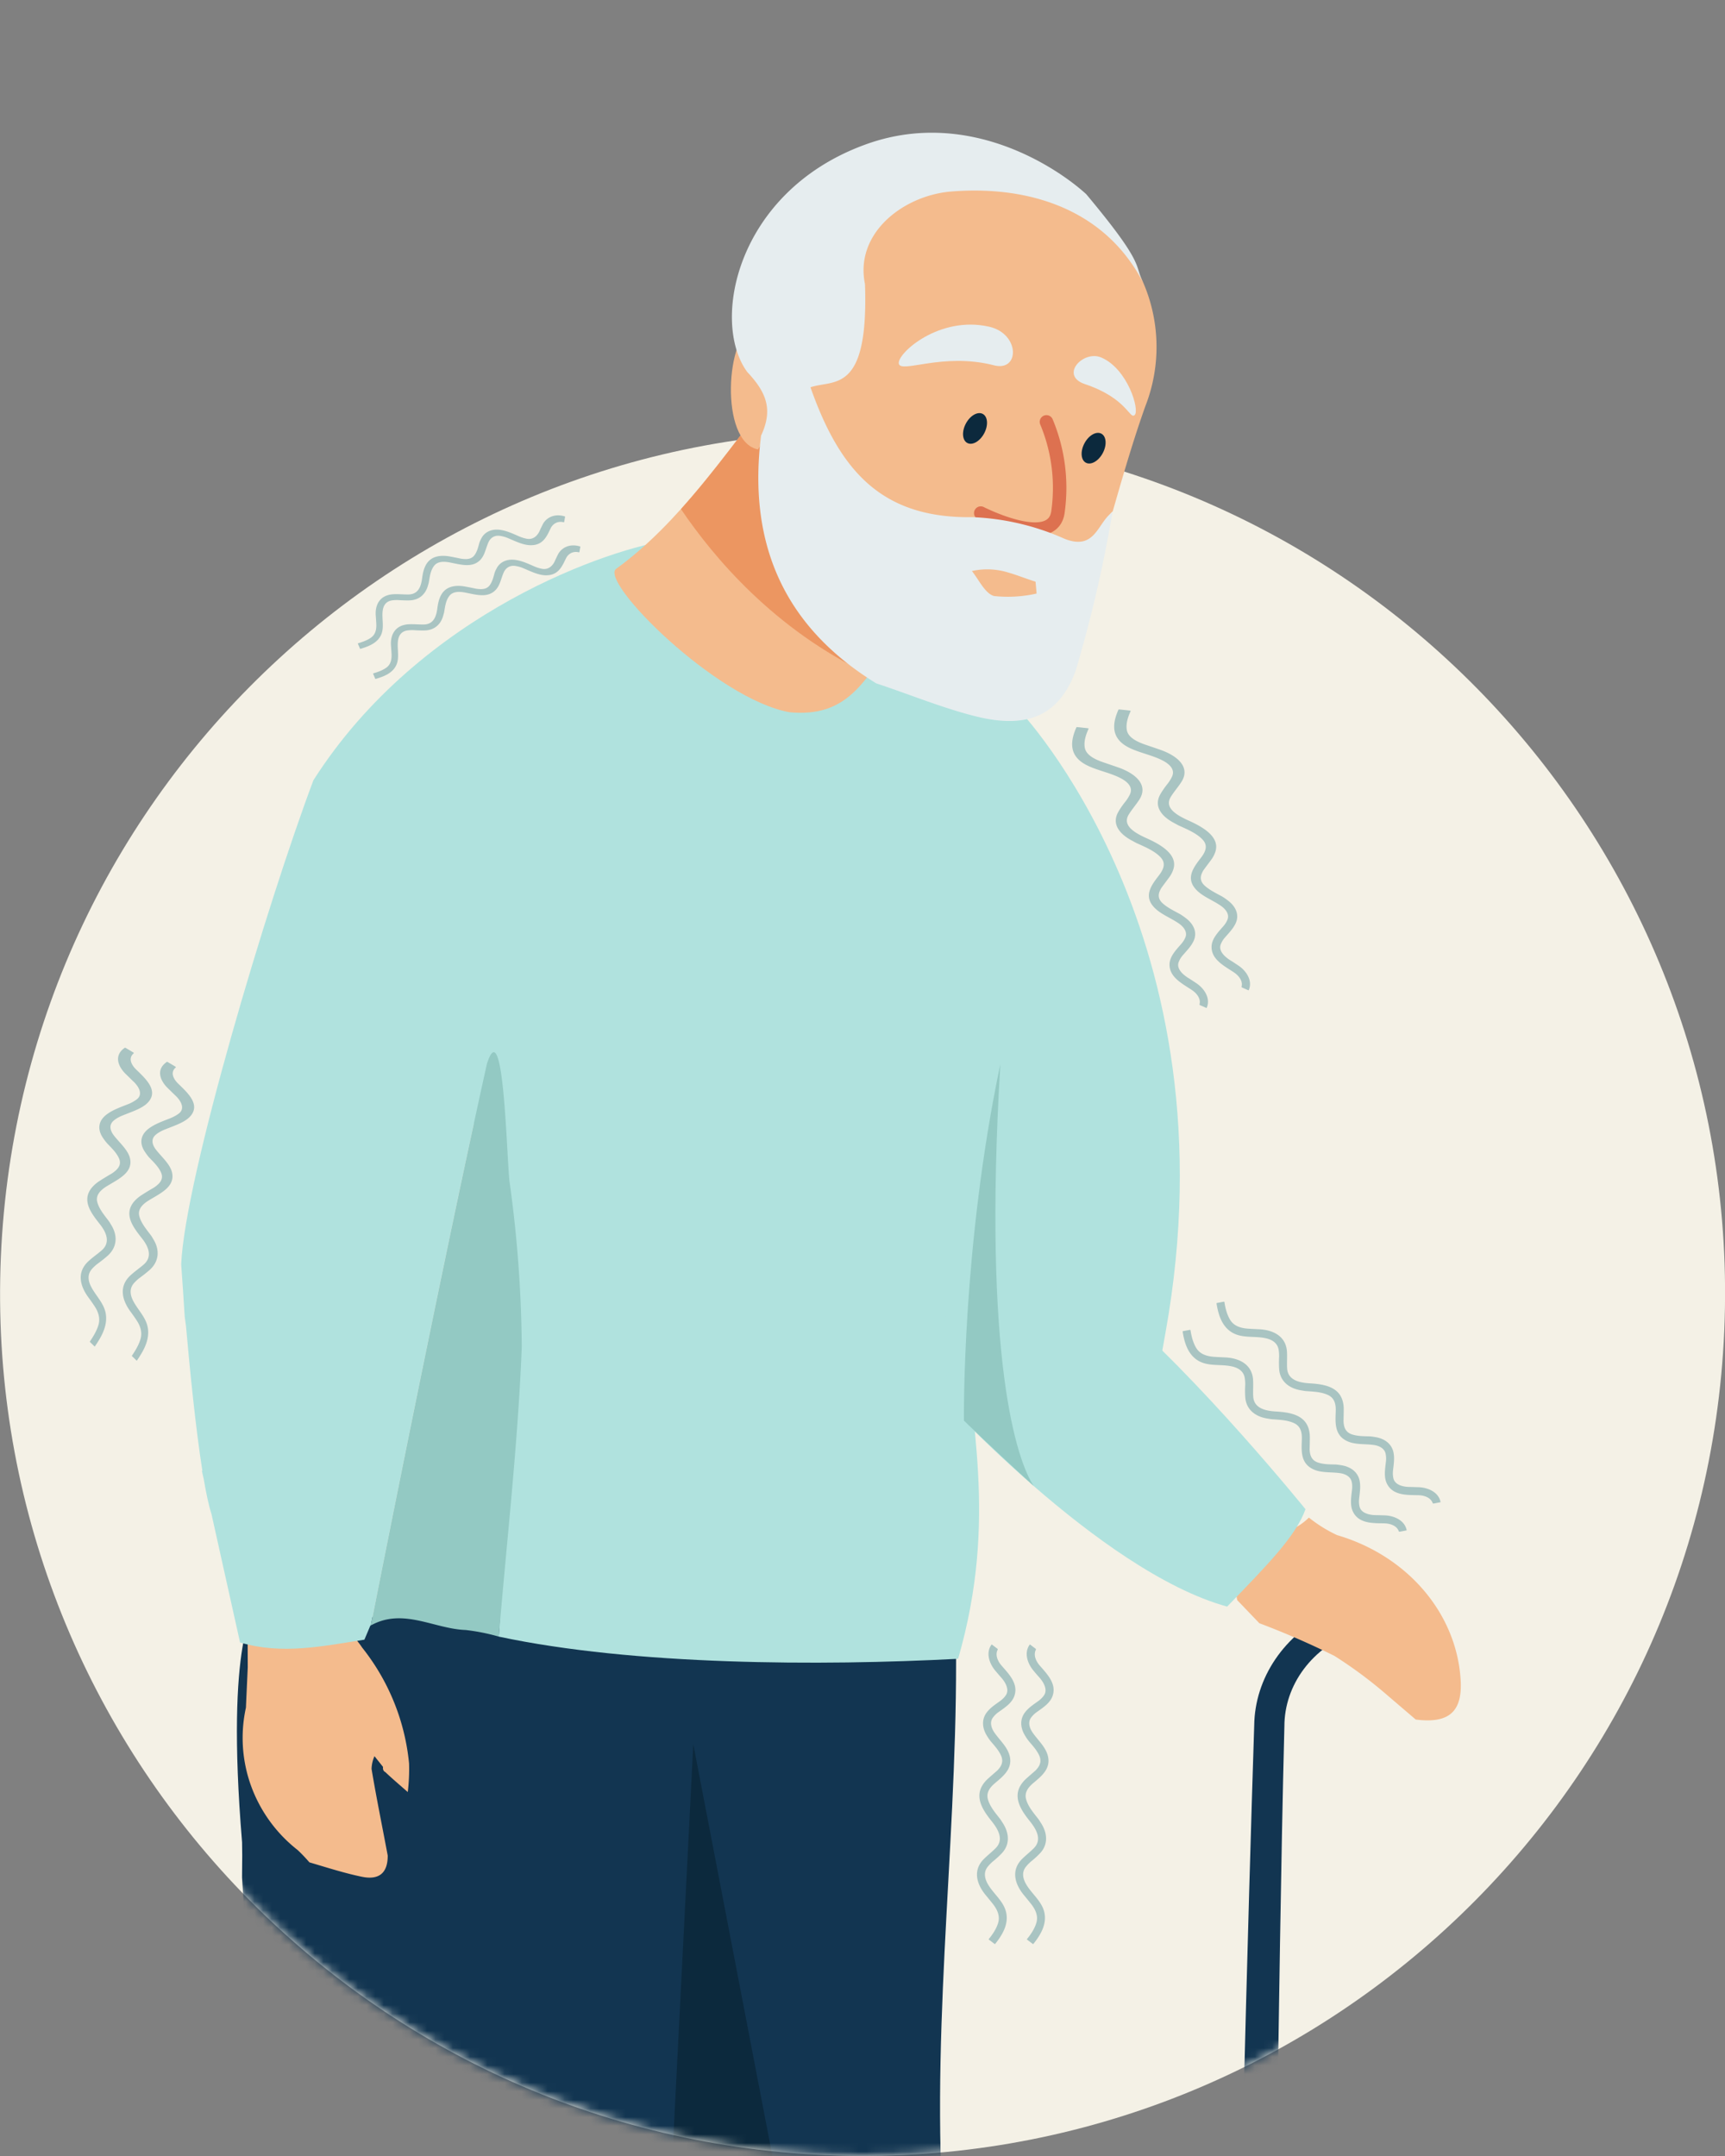 <svg xmlns="http://www.w3.org/2000/svg" width="200" height="250" viewBox="0 0 200 250" fill="none"><rect x="0" y="0" width="200" height="250" fill="#808080" stroke="none"/><path d="M95.732 249.903c55.178 2.36 101.823-40.453 104.183-95.631S159.461 52.449 104.283 50.089 2.461 90.542.101 145.72s40.453 101.823 95.631 104.183" fill="#F4F1E6"></path><mask id="a" style="mask-type:luminance" maskUnits="userSpaceOnUse" x="0" y="0" width="200" height="250"><path d="M199.937 147.497V0H0v150.001C0 205.229 44.771 250 99.999 250s99.998-44.771 99.998-99.999c0-.839-.042-1.668-.063-2.504z" fill="#fff"></path></mask><g mask="url(#a)"><path d="M106.986 385.203c-6.099-.92-11.878-3.055-16.916-6.251.73-2.409 1.493-4.374 1.92-6.392 5.1-26.518 10.071-53.055 15.264-79.643 2.685-13.692 2.336-27.45 1.86-41.187-.787-22.874 2.518-44.719 1.562-67.66-15.716 2.971-36.145 2.897-52.08 1.672-1.292-.19-2.6-.271-3.913-.243-3.746.363-7.57-1.64-11.017.988l-.275 1.016-13.77-1.214s-3.523 3.588-1.555 27.33q.011.77.018 1.538c-.004.575-.007 1.15-.014 1.693l-.007.882c.963 14.073 1.047 28.29 3.115 42.288 2.321 15.402.508 30.258-3.218 45.276-5.637 23.156-6.54 46.736-6.96 70.294.18 4.907.77 9.793 1.764 14.612.286 1.926 1.04 3.376 3.87 3.359 28.931-.448 57.841-.776 86.773-1.136l1.499-.095c.251-3.539-2.967-6.361-7.923-7.123zm-57.369-4.949 10.587-39.317c.737 14.245 1.528 29.079 2.332 44.408z" fill="#123551"></path><path d="M41.992 191.054c-.473-.752-1.28-1.486-1.316-2.219a44 44 0 0 1 .297-8.897H28.678l.046 13.405c-.07 1.559-.152 3.313-.212 4.674a16.35 16.35 0 0 0 .607 9.095 16.65 16.65 0 0 0 5.398 7.415c.476.448.928.925 1.354 1.422 1.997.589 4.026 1.245 6.068 1.669 2.04.423 3.023-.462 3.013-2.456-.624-3.347-1.316-6.702-1.873-10.047.017-.508.13-1.012.338-1.478l.988 1.242c-.01.197-.021.462.275.61.843.801 1.722 1.538 2.597 2.311q.2-1.654.151-3.313a25.5 25.5 0 0 0-5.432-13.43z" fill="#F4BB8D"></path><path d="M108.698 70.563c-3.182 4.402-8.107 2.793-13.462 1.358-7.486-2-12.464-4.17-17.463-9.296-6.702.847-28.963 8.266-41.433 27.845-5.352 14.21-14.93 46.267-15.332 56.141.148 2.014.279 4.029.406 6.043l.151 1.115c.406 4.611 1.094 11.691 1.898 16.778q-.03-.005-.06-.014l.222.998c.29 1.694.59 3.101.896 4.033l3.31 14.887c4.878 1.46 9.641.416 14.418-.321l.684-1.616q.032-.015.063-.035c2.004-10.136 7.31-36.792 11.917-58.106l.392-.53c.465 2.967.885 4.421 1.203 7.79.906 6.403-.494 12.04-.448 18.489-.424 11.19 2.699 22.458 1.767 33.651 15.628 3.341 37.285 3.415 53.259 2.572 4.756-16.46 1.087-28.07 1.006-38.149l.137-.191c4.519-22.38 21.082-63.165-3.531-83.442M55.94 128.976l.064-.089c.183.293.105.237-.064.089" fill="#B0E2DE"></path><path d="M154.309 186.945c-2.652 1.262-4.882 3.146-6.445 5.454-1.566 2.31-2.413 4.96-2.448 7.665-.191 5.878-.367 11.755-.536 17.632v-.007l-.039 1.33q-.386 13.545-.723 27.09l-3.891 145.507h5.584l2.237-143.313q.094-5.78.18-11.56l.179-11.43c.138-8.379.293-16.757.508-25.139 0-2.364.784-4.675 2.248-6.632 1.464-1.958 3.545-3.479 5.972-4.361l-2.815-2.243z" fill="#123551"></path><path d="m143.452 185.55 2.558 2.671a95 95 0 0 1 8.699 3.785 51 51 0 0 1 6.061 4.498l3.372 2.885c3.954.508 5.514-.98 5.186-4.893-.286-3.707-1.803-7.267-4.357-10.209-2.551-2.942-6.015-5.129-9.941-6.279a16 16 0 0 1-3.274-2.035c-2.765 2.734-6.314 1.95-9.842 1.845.582 2.561 1.058 5.147 1.535 7.732z" fill="#F4BB8D"></path><path d="m60.203 340.952 14.263-50.137c3.228-11.296 4.473-22.955 3.7-34.548a66 66 0 0 1-.13-7.715l2.346-46.302 9.846 51.262c.766 12.369-2.014 24.751-8.071 35.948l-21.95 51.492z" fill="#0C293D"></path><path d="M60.494 156.213a145 145 0 0 0-1.432-19.293c-.356-3.747-.691-19.583-2.61-13.554-4.893 22.066-11.222 53.83-13.452 65.112 3.743-2.081 7.32.399 10.986.529 1.301.149 2.589.406 3.845.766.931-11.194 2.219-22.356 2.663-33.56" fill="#93C9C3"></path><path d="M116.748 162.706c1.072-3.154 2.702-9.039 3.39-12.281.935-4.829 1.355-6.138 1.824-11.024.275-2.984.155-6.004.204-8.999l-1.171-.152c-2.751 5.789-8.128 12.919-10.893 18.708.529 2.134 3.601 8.117 6.649 13.744z" fill="#DDDCDB"></path><path d="M118.108 82.277s25.301 26.339 17.018 72.271c-2.261 13.296-4.526 17.067-4.526 17.067l-22.045-10.227 9.556-79.11z" fill="#B0E2DE"></path><path d="M151.36 175.001s-12.301-15.222-22.391-23.71c-10.086-8.488-20.422 10.093-20.422 10.093s18.881 20.824 33.729 24.91c4.784-4.946 7.969-8.185 9.084-11.293" fill="#B0E2DE"></path><path d="M128.102 26.465c-7.543-4.865-14.739-9.807-23.834-8.88-5.479.586-12.53 2.21-11.074 7.356a33 33 0 0 0 1.99 5.927c2.582 5.062.896 3.496-4.445 5.546-1.771.677.578 7.68-2.106 8.614 7.348 6.065 9.959 27.715 20.496 27.482a29 29 0 0 1 10.721 2.519c3.588 1.418 7.423-14.56 9.158-15.724 1.147-3.99 2.357-8.198 3.789-12.213a18.84 18.84 0 0 0-4.695-20.634z" fill="#F4BB8D"></path><path d="M103.56 75.326c-3.609-11.253-13.656-17.572-13.874-29.803-5.542 7.024-10.943 15.138-18.246 20.433-1.997 1.447 11.582 15.106 20.108 16.634 6.668.631 8.774-3.577 12.259-8.89.057-1.489-.303 3.118-.247 1.626" fill="#F4BB8D"></path><path d="M114.11 50.245c.494-.931.42-1.94-.169-2.25-.586-.311-1.464.19-1.958 1.121s-.42 1.94.169 2.25 1.464-.19 1.958-1.121m13.75 2.289c.494-.931.42-1.94-.169-2.25s-1.464.19-1.958 1.121-.42 1.94.169 2.25c.586.311 1.464-.19 1.958-1.121" fill="#0C293D"></path><path d="M114.686 37.884c3.626.826 3.559 5.341.469 4.452-5.88-1.474-10.692.988-10.943-.162s4.66-5.616 10.474-4.29m13.019 3.58c-2.089-.924-4.911 2.064-1.92 3.076 4.925 1.651 5.179 4.142 5.775 3.58.593-.564-.8-5.326-3.852-6.656z" fill="#E6EDEF"></path><path d="M100.783 78.216c.829-1.104 1.626-2.364 2.498-3.704C99.464 63.766 89.9 57.458 89.688 45.527c-3.468 4.396-6.879 9.215-10.735 13.505 3.76 5.57 10.866 14.033 21.834 19.184z" fill="#EC9661"></path><path d="M121.327 48.918a19.87 19.87 0 0 1 1.348 10.343c-.491 4.565-8.964.233-8.964.233" stroke="#DD7150" stroke-width="1.561" stroke-linecap="round" stroke-linejoin="round"></path><path d="M91.538 44.217s-.72-7.083-4.05-6.374-4.12 13.426.402 14.27c2.339-3.916 3.647-7.9 3.647-7.9z" fill="#F4BB8D"></path><path d="M88.25 50.495c1.326-2.879.747-4.858-1.603-7.349-4.29-5.81-1.277-20.891 13.593-26.352 11.839-4.371 22.257 2.582 25.696 5.718 7.028 8.407 5.497 8.139 6.647 10.347-4.576-8.922-13.843-11.416-22.596-10.625-5.461.589-10.897 4.914-9.698 10.71.441 12.806-3.612 11.035-6.321 11.963 3.404 9.67 8.248 15.215 18.764 15.06a29 29 0 0 1 10.721 2.519c3.591 1.4 3.796-1.934 5.531-3.098a155 155 0 0 1-4.254 18.341c-1.891 5.221-5.5 6.668-10.95 5.49-4.054-.928-8.118-2.636-12.182-3.976-10.827-6.654-14.922-16.38-13.353-28.755zm28.701 15.91a8.2 8.2 0 0 0-4.265-.19c.826 1.037 1.521 2.596 2.558 2.896 1.651.18 3.319.081 4.942-.286l-.123-1.376c-1.052-.324-2.057-.74-3.112-1.044" fill="#E6EDEF"></path><path d="M111.76 164.728s-.25-20.148 4.22-41.318c-2.057 34.456 1.961 46.01 3.863 48.892-4.904-4.466-8.083-7.574-8.083-7.574" fill="#93C9C3"></path><path d="M115.675 191.293c-.324.603.015 1.337.424 1.813.829.967 1.996 2.096 1.517 3.524-.275.826-1.051 1.334-1.821 1.881a2.8 2.8 0 0 0-.705.695c-.356.525-.148 1.181.194 1.682.649.946 1.591 1.722 1.81 2.861.271 1.408-.819 2.241-1.754 3.034-.582.498-1.03 1.094-.79 1.898.258.861.878 1.56 1.443 2.29 0 .003.099.151.282.437.723 1.126.854 2.441-.109 3.475a10 10 0 0 1-1.034.949 4.4 4.4 0 0 0-.585.593c-.523.624-.406 1.34-.039 2.003.677 1.211 1.937 2.054 2.176 3.479.219 1.309-.497 2.498-1.305 3.503a.04.04 0 0 1-.056.007l-.664-.501a.054.054 0 0 1-.01-.078c.448-.553.882-1.195 1.083-1.887.233-.804-.113-1.542-.625-2.191a81 81 0 0 0-.825-1.016c-1.027-1.238-1.524-2.839-.243-4.148.455-.462.959-.843 1.411-1.302.973-.991.264-2.191-.459-3.094-.928-1.157-1.997-2.663-1.101-4.159q.259-.434.66-.794.328-.296 1.027-.9.104-.09.268-.292c.374-.466.469-.956.201-1.528-.279-.589-.684-1.037-1.147-1.577a5.5 5.5 0 0 1-.504-.73c-.519-.861-.611-1.866.039-2.692.409-.522.913-.846 1.524-1.287q.413-.301.663-.671c.451-.67-.088-1.555-.561-2.074a33 33 0 0 1-.663-.773c-.678-.804-1.136-2.063-.441-3.016.01-.017.035-.021.053-.007l.635.48a.09.09 0 0 1 .024.116zm4.43 0c-.324.603.014 1.337.424 1.813.829.967 1.996 2.096 1.517 3.524-.276.826-1.052 1.334-1.821 1.881a2.8 2.8 0 0 0-.705.695c-.357.525-.148 1.181.194 1.682.649.946 1.591 1.722 1.809 2.861.272 1.408-.818 2.241-1.753 3.034-.582.498-1.03 1.094-.79 1.898.257.861.878 1.56 1.443 2.29 0 .003.099.151.282.437.723 1.126.854 2.441-.109 3.475a10 10 0 0 1-1.034.949 4.5 4.5 0 0 0-.586.593c-.522.624-.405 1.34-.038 2.003.677 1.211 1.936 2.054 2.176 3.479.219 1.309-.497 2.498-1.305 3.503a.04.04 0 0 1-.057.007l-.663-.501c-.024-.018-.032-.053-.01-.078.448-.553.882-1.195 1.083-1.887.233-.804-.113-1.542-.625-2.191a81 81 0 0 0-.825-1.016c-1.027-1.238-1.524-2.839-.244-4.148.455-.462.96-.843 1.411-1.302.974-.991.265-2.191-.458-3.094-.928-1.157-1.997-2.663-1.101-4.159q.259-.434.66-.794.328-.296 1.027-.9.104-.09.268-.292c.374-.466.469-.956.201-1.528-.279-.589-.685-1.037-1.147-1.577a5.5 5.5 0 0 1-.504-.73c-.519-.861-.611-1.866.038-2.692.41-.522.914-.846 1.524-1.287q.415-.301.664-.671c.451-.67-.089-1.555-.561-2.074a33 33 0 0 1-.663-.773c-.678-.804-1.136-2.063-.441-3.016.01-.017.035-.021.052-.007l.636.48a.09.09 0 0 1 .024.116zm18.971-74.835c.176-.663-.339-1.298-.882-1.655-1.083-.73-2.611-1.467-2.597-2.97.011-.871.66-1.588 1.313-2.325q.387-.433.543-.861c.222-.599-.219-1.181-.776-1.566-1.052-.73-2.403-1.171-3.112-2.17-.882-1.234.021-2.388.829-3.439.498-.653.812-1.362.177-2.053-.681-.738-1.761-1.19-2.812-1.665-.007 0-.191-.106-.561-.304-1.436-.773-2.297-1.912-1.57-3.252.205-.374.494-.801.879-1.281q.265-.333.483-.773c.388-.772-.124-1.4-.981-1.866-1.566-.857-3.782-1.062-4.96-2.208-1.083-1.055-.818-2.452-.25-3.73.01-.02.042-.034.077-.03q.636.062 1.27.137c.05.003.078.035.064.063-.321.702-.565 1.475-.438 2.187.145.826 1.066 1.323 2.142 1.697.37.127.945.318 1.711.586 2.109.73 3.552 2.085 2.462 3.754-.384.596-.864 1.135-1.228 1.732-.769 1.287.738 2.12 2.057 2.723 1.711.762 3.651 1.909 3.129 3.598a3.2 3.2 0 0 1-.49.953c-.187.25-.48.642-.868 1.171q-.09.12-.201.364c-.258.56-.166 1.054.363 1.513.547.473 1.175.78 1.891 1.168q.33.18.822.564c.875.695 1.277 1.651.815 2.614-.289.607-.737 1.051-1.245 1.641a2.5 2.5 0 0 0-.487.825c-.258.773.571 1.468 1.199 1.845.12.074.42.265.886.579.91.614 1.651 1.749 1.178 2.832-.007.018-.032.029-.049.018q-.366-.163-.73-.321a.09.09 0 0 1-.053-.109z" fill="#A9C4C2"></path><path d="M143.95 114.411c.177-.667-.342-1.295-.881-1.655-1.084-.73-2.615-1.467-2.597-2.97.011-.871.656-1.587 1.313-2.325q.387-.433.543-.861c.222-.599-.219-1.178-.776-1.566-1.048-.73-2.403-1.171-3.112-2.169-.885-1.235.021-2.389.829-3.44.494-.656.811-1.362.176-2.053-.68-.737-1.76-1.19-2.811-1.665-.007 0-.191-.106-.561-.304-1.436-.772-2.293-1.915-1.57-3.252q.307-.561.878-1.28a4.3 4.3 0 0 0 .484-.773c.388-.773-.124-1.401-.981-1.867-1.566-.857-3.785-1.062-4.96-2.208-1.083-1.055-.818-2.452-.25-3.729.01-.021.042-.035.077-.032q.635.064 1.27.138c.046.007.074.035.064.063-.321.702-.565 1.475-.438 2.188.145.825 1.066 1.323 2.142 1.696.37.127.945.318 1.71.586 2.11.73 3.553 2.085 2.463 3.754-.381.596-.864 1.132-1.228 1.732-.769 1.287.738 2.12 2.057 2.723 1.711.762 3.655 1.905 3.129 3.599a3.2 3.2 0 0 1-.49.952c-.184.254-.48.642-.868 1.171q-.09.12-.201.364c-.254.561-.166 1.054.363 1.513.547.473 1.172.783 1.891 1.168q.33.18.822.564c.878.695 1.277 1.651.815 2.614-.293.607-.734 1.052-1.245 1.641a2.5 2.5 0 0 0-.487.825c-.254.773.571 1.468 1.199 1.845q.186.11.886.579c.91.614 1.651 1.75 1.178 2.833-.007.017-.032.028-.049.017l-.73-.321c-.043-.017-.064-.063-.054-.109zm18.224 63.14c-.229-.649-.998-.889-1.626-.907-1.274-.035-2.893.071-3.626-1.245-.427-.762-.279-1.676-.17-2.611q.066-.554-.038-.987c-.149-.618-.777-.904-1.376-.985-1.133-.155-2.343.021-3.334-.582-1.228-.744-1.108-2.113-1.065-3.337.024-.765-.117-1.499-.875-1.863-.812-.388-1.743-.398-2.667-.472l-.515-.085c-1.319-.222-2.381-1.009-2.501-2.416a11 11 0 0 1-.011-1.404c.011-.251 0-.53-.046-.833-.113-.804-.719-1.203-1.457-1.372-1.351-.314-2.822.053-4.035-.73-1.115-.72-1.517-2.05-1.715-3.32 0-.021.011-.042.032-.046l.815-.152a.057.057 0 0 1 .067.043c.109.705.293 1.457.67 2.071.438.712 1.221.952 2.043 1.012q.425.03 1.305.071c1.605.074 3.125.783 3.235 2.61.039.649-.021 1.277.017 1.919.082 1.386 1.443 1.669 2.6 1.739 1.482.092 3.313.314 3.821 1.983.099.321.144.663.144 1.023q-.001.44-.024 1.365-.001.14.035.395c.092.593.392.991.995 1.175.624.187 1.227.194 1.936.208q.324.01.879.116c.984.198 1.788.805 1.965 1.838.109.653.014 1.246-.071 1.993q-.057.508.05.942c.194.787 1.21.981 1.912.981q.2.001 1.016.028c1.051.039 2.289.547 2.529 1.704a.036.036 0 0 1-.028.042l-.78.149a.1.1 0 0 1-.106-.06m3.93-3.266c-.229-.649-.998-.889-1.626-.907-1.274-.035-2.893.071-3.627-1.245-.427-.762-.278-1.676-.169-2.61a2.8 2.8 0 0 0-.039-.988c-.148-.617-.776-.903-1.376-.984-1.132-.156-2.342.021-3.333-.582-1.228-.745-1.108-2.113-1.066-3.338.025-.765-.116-1.499-.875-1.862-.811-.388-1.742-.399-2.666-.473q-.007 0-.516-.085c-1.319-.222-2.381-1.008-2.501-2.416a12 12 0 0 1-.01-1.404c.01-.25 0-.529-.046-.833-.113-.804-.72-1.202-1.457-1.372-1.351-.314-2.822.053-4.036-.73-1.114-.72-1.517-2.05-1.714-3.32 0-.021.01-.042.032-.045l.814-.152a.057.057 0 0 1 .067.042c.11.706.293 1.457.671 2.071.437.713 1.22.952 2.042 1.012q.425.031 1.306.071c1.605.074 3.125.783 3.234 2.61.039.65-.021 1.277.018 1.919.081 1.387 1.443 1.669 2.6 1.74 1.482.091 3.312.314 3.82 1.982q.147.482.145 1.023-.002.44-.025 1.365 0 .14.036.396c.091.592.391.991.995 1.174.624.187 1.227.194 1.936.208q.323.01.879.117c.984.197 1.788.804 1.964 1.838.11.652.015 1.245-.07 1.993q-.057.507.049.942c.194.786 1.21.98 1.912.98q.201.001 1.016.029c1.051.038 2.29.546 2.53 1.703a.04.04 0 0 1-.029.043l-.779.148a.1.1 0 0 1-.106-.06M20.358 123.796c-.642.561-.247 1.319.286 1.845 1.093 1.055 2.547 2.367 1.51 3.69-.593.765-1.81 1.153-2.999 1.626-.47.187-.836.399-1.111.635-.579.501-.378 1.168.014 1.686.744.978 1.863 1.845 1.936 2.999.092 1.422-1.435 2.12-2.677 2.875-.783.466-1.376 1.062-1.164 1.87.226.864.875 1.58 1.429 2.339 0 .003.091.155.264.451.674 1.168.596 2.48-.511 3.458q-.466.411-1.15.913a4.3 4.3 0 0 0-.635.586c-.561.624-.466 1.34-.145 2.004.6 1.206 1.69 2.092 1.77 3.527.078 1.316-.623 2.466-1.297 3.458-.014.017-.032.021-.046.007q-.254-.255-.519-.505a.06.06 0 0 1-.007-.077c.374-.554.766-1.189.974-1.874.243-.797 0-1.545-.434-2.201a22 22 0 0 0-.716-1.02c-.9-1.227-1.432-2.822-.057-4.152.49-.465 1.044-.839 1.563-1.284 1.126-.952.53-2.18-.215-3.104-.92-1.182-2.127-2.674-.914-4.177.24-.286.537-.551.896-.783a33 33 0 0 1 1.397-.854q.15-.085.381-.275c.543-.438.752-.914.49-1.503-.274-.607-.737-1.083-1.287-1.644-.17-.169-.36-.42-.582-.748-.593-.875-.617-1.884.423-2.685.66-.5 1.436-.793 2.403-1.167q.659-.254 1.097-.586c.8-.603.204-1.549-.416-2.117-.12-.109-.4-.391-.858-.836-.882-.86-1.41-2.148-.113-3.034a.09.09 0 0 1 .085 0q.462.269.917.544c.053.032.06.081.018.12zm46.726-59.762c-.751-.155-1.241.265-1.453.688-.43.861-.83 1.99-2.314 1.987-.858 0-1.711-.427-2.621-.812a3.7 3.7 0 0 0-1.002-.279c-.653-.077-1.073.3-1.27.713-.37.783-.434 1.7-1.175 2.272-.91.713-2.141.335-3.309.11-.723-.145-1.446-.131-1.845.39-.427.562-.49 1.257-.61 1.938 0 .003-.039.127-.106.373-.275.963-.98 1.672-2.187 1.694q-.509.009-1.214-.036a4 4 0 0 0-.72.029c-.698.088-1.008.557-1.103 1.11-.166 1.017.24 2.096-.265 3.024-.455.85-1.404 1.217-2.339 1.492-.014.004-.035-.003-.042-.017l-.247-.579a.037.037 0 0 1 .025-.053c.529-.155 1.086-.353 1.52-.67.504-.367.617-.956.59-1.566q-.017-.318-.064-.974c-.092-1.185.423-2.388 2.056-2.48.575-.028 1.13.032 1.694.028 1.21.007 1.499-.97 1.619-1.834.141-1.09.448-2.47 2.124-2.632a4 4 0 0 1 1.005.046c.282.05.723.13 1.312.258q.134.027.385.049c.575.05 1.002-.078 1.277-.476.285-.413.391-.85.532-1.365q.065-.235.272-.61c.37-.667 1.16-1.101 2.261-.91.695.12 1.277.384 2.007.705q.498.222.953.307c.829.162 1.316-.455 1.52-.946q.06-.142.328-.688c.346-.709 1.263-1.354 2.572-.956.021.007.039.025.035.043l-.105.596c-.007.035-.046.053-.1.042z" fill="#A9C4C2"></path><path d="M65.31 60.547c-.748-.156-1.242.264-1.453.688-.43.86-.83 1.99-2.311 1.986-.857 0-1.71-.427-2.624-.812a3.7 3.7 0 0 0-1.002-.278c-.657-.078-1.073.3-1.27.712-.37.783-.434 1.7-1.175 2.272-.907.709-2.141.335-3.306.11-.723-.145-1.446-.135-1.844.39-.427.562-.49 1.257-.61 1.938l-.107.374c-.275.963-.984 1.672-2.187 1.693q-.508.009-1.213-.035a4 4 0 0 0-.72.028c-.698.088-1.012.557-1.104 1.111-.166 1.016.24 2.095-.265 3.023-.455.85-1.404 1.217-2.338 1.492-.015.007-.036-.003-.04-.017-.08-.194-.165-.385-.246-.579-.007-.02 0-.046.024-.053.53-.155 1.087-.353 1.52-.67.505-.367.618-.956.59-1.566q-.016-.318-.063-.974c-.092-1.185.423-2.388 2.056-2.476.575-.028 1.133.031 1.694.028 1.206.007 1.502-.974 1.619-1.835.144-1.09.448-2.469 2.123-2.631a4 4 0 0 1 1.006.046q.423.068 1.312.257c.088.021.215.035.385.05.578.049 1.001-.078 1.276-.477.286-.412.392-.85.533-1.365q.064-.234.272-.61c.37-.667 1.16-1.1 2.261-.91.691.12 1.277.384 2.007.705q.498.22.953.307c.829.159 1.316-.455 1.52-.945q.058-.144.328-.688c.343-.71 1.263-1.355 2.572-.956.021.007.039.025.035.042l-.106.596c-.007.032-.049.053-.098.043zm-49.827 61.609c-.639.561-.247 1.32.286 1.845 1.09 1.055 2.547 2.368 1.51 3.69-.59.766-1.81 1.154-2.999 1.627q-.705.28-1.111.635c-.582.501-.378 1.167.014 1.686.748.977 1.859 1.845 1.937 2.999.088 1.421-1.436 2.12-2.678 2.875-.78.466-1.376 1.062-1.164 1.87.226.864.875 1.58 1.428 2.338 0 .004.092.156.265.452.674 1.168.596 2.48-.511 3.457q-.466.412-1.15.914a4.3 4.3 0 0 0-.635.586c-.561.624-.466 1.34-.145 2.003.6 1.207 1.69 2.092 1.77 3.528.079 1.312-.623 2.466-1.297 3.457-.01.018-.032.022-.046.007q-.254-.254-.519-.504c-.017-.018-.02-.053-.007-.078.374-.554.766-1.189.974-1.873.247-.797-.004-1.545-.434-2.201a22 22 0 0 0-.716-1.02c-.9-1.227-1.433-2.822-.057-4.152.49-.466 1.045-.84 1.563-1.284 1.126-.949.53-2.18-.215-3.105-.92-1.181-2.127-2.674-.914-4.176.237-.286.537-.551.896-.784.293-.19.755-.479 1.397-.853q.15-.085.381-.275c.544-.438.752-.914.49-1.503-.274-.607-.736-1.083-1.287-1.644a5.5 5.5 0 0 1-.582-.748c-.593-.875-.617-1.884.423-2.685.66-.501 1.436-.79 2.403-1.168a4.4 4.4 0 0 0 1.093-.585c.801-.603.205-1.549-.412-2.117-.12-.109-.399-.391-.858-.836-.882-.861-1.407-2.148-.113-3.034.025-.014.06-.017.085 0q.462.27.917.543c.053.032.06.082.018.12z" fill="#A9C4C2"></path></g></svg>